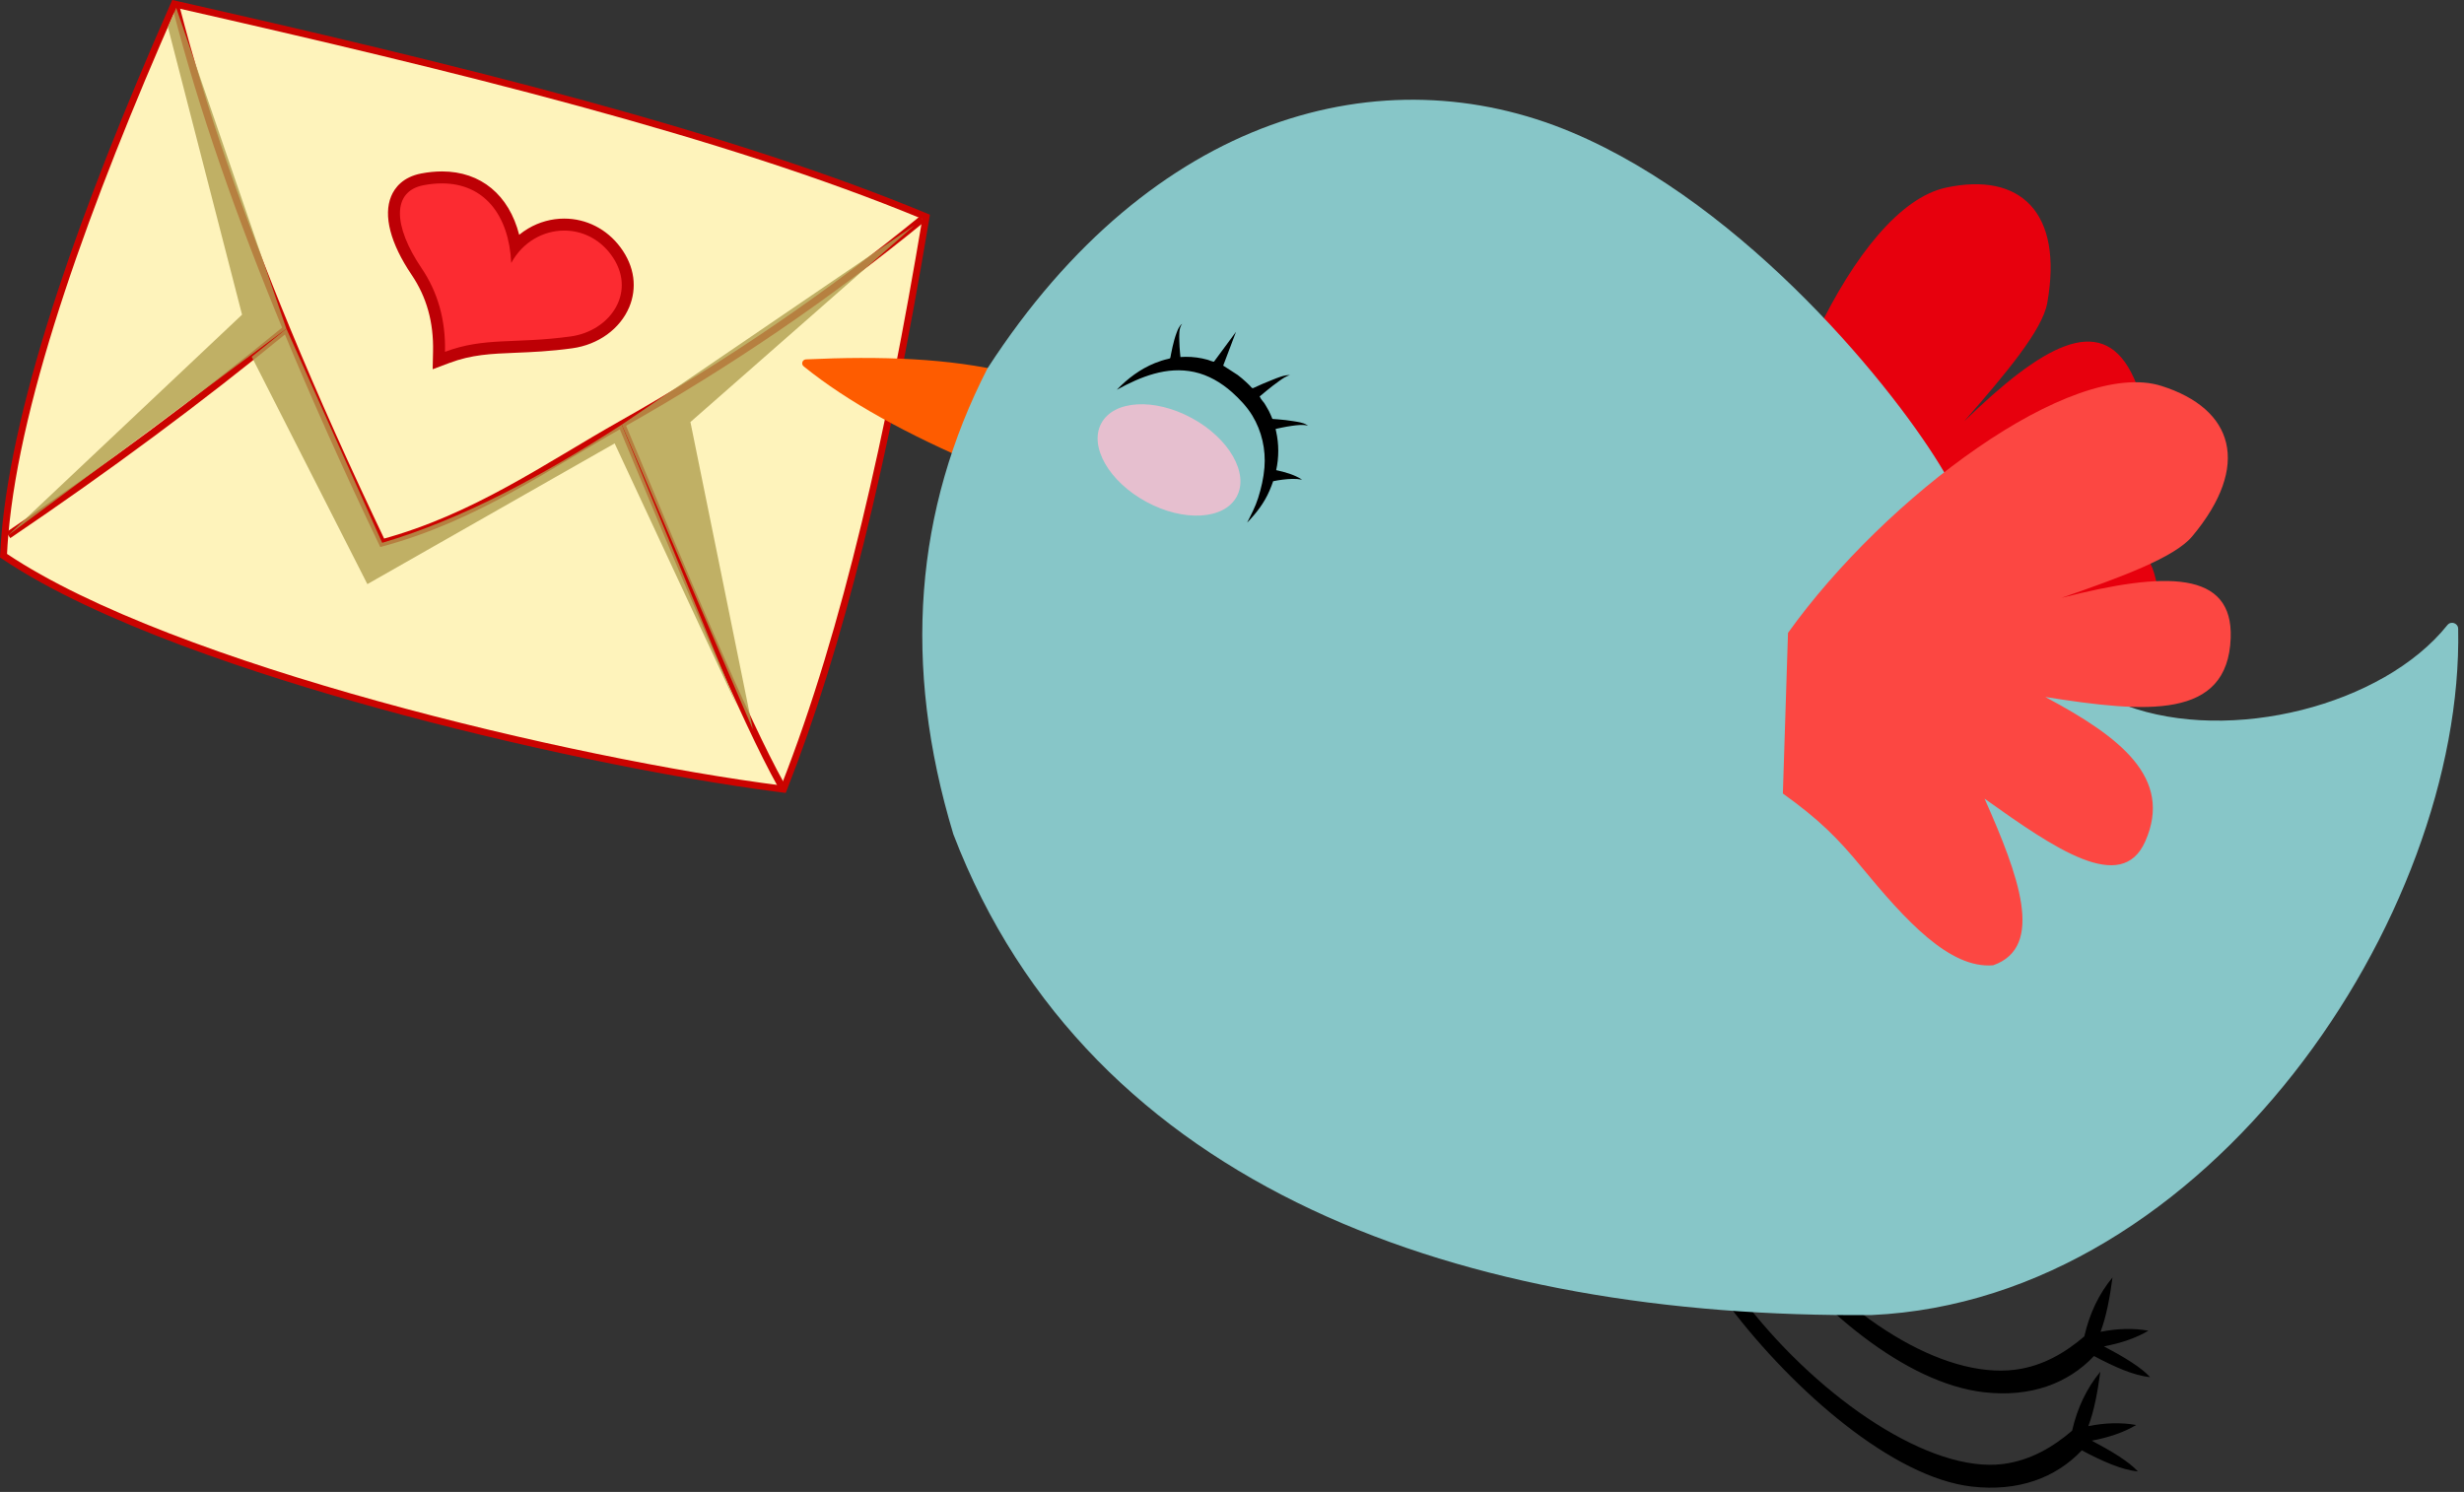 <?xml version="1.0" encoding="UTF-8"?><svg xmlns="http://www.w3.org/2000/svg" xmlns:xlink="http://www.w3.org/1999/xlink" height="1494.5" preserveAspectRatio="xMidYMid meet" version="1.0" viewBox="48.9 54.9 2467.9 1494.5" width="2467.9" zoomAndPan="magnify"><rect x="48.9" y="54.9" width="2467.9" height="1494.5" fill="#333333" stroke="none"/><g><path d="m831 845.13c-113.76-14.573-268.43-46.89-403.64-84.339-118.28-32.76-279.06-85.06-373.33-148.18l-1.609-1.077 0.094-1.933c0.297-6.129 0.727-12.496 1.277-18.923 5.614-65.574 24.701-147.91 56.732-244.72 27.247-82.348 64.847-178.08 111.76-284.53l1.138-2.583 2.752 0.625c124.52 28.247 269.83 62.035 403.46 98.459 139.82 38.112 252.46 75.12 344.35 113.14l2.518 1.042-0.45 2.687c-41.477 247.67-86.416 428.21-141.42 568.19l-0.976 2.483-2.646-0.339z" fill="#FEF3BB"/></g><g><path d="m225.42 62.805c279.26 63.349 547.17 128.64 747.25 211.42-35.75 213.47-79.364 410.07-141.23 567.5-207.14-26.535-609.44-120.79-775.5-231.97 0.298-6.15 0.722-12.417 1.268-18.796 11.995-140.12 82.791-334.31 168.21-528.16m-3.99-7.927l-2.276 5.165c-46.955 106.56-84.595 202.39-111.88 284.84-32.115 97.062-51.256 179.66-56.893 245.5-0.554 6.47-0.986 12.879-1.285 19.049l-0.187 3.868 3.217 2.154c94.655 63.371 255.8 115.8 374.32 148.63 135.35 37.49 290.2 69.844 404.12 84.436l5.292 0.678 1.951-4.965c55.098-140.2 100.1-320.97 141.61-568.88l0.9-5.375-5.036-2.083c-92.025-38.075-204.8-75.128-344.75-113.28-133.69-36.441-279.05-70.239-403.6-98.495l-5.505-1.249z" fill="#CB0300"/></g><path d="m225.42 62.805c26.226 101.59 63.975 209.22 110.33 321.37 28.878 69.858 61.096 141.47 95.952 214.46 93.274-25.231 165.59-77.037 239.76-118.82 108.36-61.05 208.64-129.84 301.21-205.59" fill="none" stroke="#CB0300" stroke-miterlimit="10" stroke-width="7.14"/><path d="m671.46 479.82c61.082 146.97 122.4 294.75 159.98 361.91" fill="none" stroke="#CB0300" stroke-miterlimit="10" stroke-width="7.14"/><path d="m335.75 384.18c-86.841 71.192-179.88 140.05-278.55 206.79" fill="none" stroke="#CB0300" stroke-miterlimit="10" stroke-width="7.14"/><g><path d="m488.63 407.2c0.666-30.702-6.698-57-22.513-80.399-20.065-29.688-27.127-55.622-19.884-73.023 2.955-7.101 9.843-16.204 25.871-19.247 6.68-1.269 13.206-1.912 19.4-1.912 22.228 0 40.988 8.259 54.252 23.882 9.865 11.62 16.494 27.126 19.508 45.426 12.541-13.878 30.148-22.053 48.769-22.053 20.214 0 38.964 9.582 51.445 26.29 12.715 17.022 15.618 36.194 8.173 53.985-8.357 19.968-28.43 34.417-52.388 37.708-22.093 3.036-40.247 3.778-56.263 4.433-25.059 1.024-44.852 1.833-68.269 10.646l-8.293 3.121 0.192-8.858z" fill="#FC2B31"/></g><g><path d="m491.5 238.61c42.204-5e-4 67.137 31.482 69.455 79.699 11.566-21.258 32.308-32.444 53.075-32.444 17.287 0 34.59 7.747 46.644 23.884 27.092 36.268 0.39 76.591-40.23 82.172-56.065 7.704-86.024 0.428-125.83 15.407 0.692-31.91-7.185-59.688-23.539-83.884-28.43-42.065-29.909-76.942 2.14-83.028 6.408-1.217 12.507-1.806 18.281-1.806m1e-3 -11.984h-0.001c-6.567 1e-4 -13.47 0.679-20.517 2.017-18.651 3.542-26.763 14.371-30.285 22.832-8.043 19.324-0.78 47.267 20.452 78.68 15.096 22.336 22.125 47.495 21.487 76.914l-0.384 17.717 16.586-6.242c22.515-8.473 41.883-9.265 66.403-10.268 16.151-0.66 34.456-1.409 56.833-4.483 26.049-3.579 47.928-19.417 57.1-41.332 3.919-9.365 5.29-19.576 3.964-29.529-1.413-10.606-5.741-20.819-12.864-30.354-13.622-18.237-34.123-28.696-56.245-28.696-12.63 0-25.108 3.429-36.085 9.917-3.163 1.87-6.18 3.984-9.027 6.32-10.18-39.788-38.256-63.493-77.417-63.493z" fill="#BD0005"/></g><g fill="#B09F50" opacity=".8"><path d="M225.42 62.805L335.75 384.18 57.207 590.97 291.33 370.1 217.06 81.886z" fill="inherit"/><path d="m301.03 412.25l34.72-28.072 95.952 214.46c79.5-23.371 159.6-66.614 239.95-118.36l115.56 282.06-122.69-263.27-247.66 140.95-115.83-227.76z" fill="inherit"/><path d="M671.66 480.28L964.95 280.52 740.42 477.66 802.96 785.54z" fill="inherit"/></g><g><path d="m1871.1 785.46l-75.337-142.29c17.192-167.17 110.21-380.5 202.16-400.3 74.238-15.986 117.75 24.415 101.46 115.54-4.887 27.347-41.714 71.006-83.166 118.46 77.454-75.113 135.78-109.01 167.12-49.106 38 72.622-36.02 107.08-132.01 143.39 84.844-2.476 151.6 6.739 158.7 75.958 5.96 58.133-74.651 51.364-160.96 42.632 67.674 49.794 126.55 98.912 90.202 140.7-36.049 24.741-98.242 4.591-163.28-20.115-35.244-13.388-60.982-20.358-104.89-24.875z" fill="#E7000D"/></g><g><path d="m1780.8 1363.1l18.546-0.285c74.517 94.84 183.42 167.75 255.61 158.62 28.143-3.559 50.972-17.662 69.333-33.382 5.253-23.156 14.786-42.744 28.247-59.061-2.678 20.332-6.226 39.232-11.983 54.496 16.858-3.394 32.85-3.822 47.934-1.141-12.203 7.306-27.188 12.42-44.51 15.693 19.816 10.481 37.067 20.841 46.222 30.815-16.051-1.467-35.598-10.187-56.208-21.114-26.057 27.666-64.022 41.635-110.42 36.236-78.463-9.13-177.56-95.026-242.77-180.88z" fill="inherit"/></g><g><path d="m1804.1 1280.6l18.546-0.285c74.517 94.84 172.33 155.78 244.52 146.65 28.142-3.56 50.972-17.662 69.333-33.383 5.252-23.156 14.786-42.744 28.247-59.061-2.678 20.332-6.226 39.232-11.983 54.496 16.859-3.394 32.85-3.822 47.934-1.141-12.203 7.306-27.188 12.42-44.51 15.693 19.817 10.481 37.067 20.841 46.222 30.815-16.051-1.467-35.597-10.186-56.208-21.114-26.058 27.666-64.022 41.635-110.42 36.236-78.463-9.13-166.47-83.06-231.68-168.91z" fill="inherit"/></g><g><path d="m1059.6 428.23c-59.47-14.556-129.11-16.8-203.46-13.342-3.605 0.168-5.129 4.699-2.324 6.971 44.465 36.008 104.31 68.415 174.54 98.387l31.243-92.016z" fill="#FE5C00"/></g><g><path d="m1038 423.81c164.79-254.5 396.02-316.14 585.48-236.25 175.38 73.954 325.27 259.07 373.2 341.24 55.676 95.445 97.865 201.8 181.46 232.82 104.74 38.871 257.76-0.099 322.02-80.572 3.533-4.425 10.685-1.993 10.799 3.668 5.799 287.12-249.69 671.84-587.32 687.49-406.3 3.424-782.92-124.4-919.87-481.62-51.542-170.17-38.344-325.35 34.238-466.78z" fill="#87C6C8"/></g><g><path d="m1834.6 849.79l5.136-160.92c97.828-136.65 284.39-275.77 374.06-247.37 72.394 22.931 90.145 79.591 30.815 150.65-17.805 21.324-71.435 40.976-130.96 61.629 104.51-26.82 171.97-27.336 169.48 40.23-3.013 81.908-84.379 75.128-185.74 59.061 74.906 39.922 128.31 81.029 100.15 144.66-23.651 53.438-90.297 7.586-160.92-42.798 34.076 76.799 60.851 148.65 8.56 166.91-43.573 3.609-87.589-44.729-131.82-98.436-23.967-29.103-42.861-47.918-78.748-73.613z" fill="#FC4742"/></g><g><ellipse cx="1219.8" cy="515.63" fill="#FEBDD1" opacity=".8" rx="47.741" ry="77.116" transform="rotate(-61.536 1219.783 515.646)"/></g><g><path d="m1357.5 480.34c-3.744-2.247-9.084-2.858-13.301-3.559-5.138-0.854-10.323-1.415-15.514-1.828-1.007-0.08-2.014-0.155-3.022-0.224-0.509-0.037-1.019-0.069-1.529-0.094-1.11-0.063-0.944-0.442-1.35-1.391-0.93-2.174-1.828-4.389-2.916-6.49-1.023-1.977-2.193-3.891-3.305-5.819-0.424-0.736-0.862-1.45-1.335-2.155-1.276-1.805-3.406-3.899-4.224-5.939-0.071-0.177-0.399-0.329-0.42-0.512-0.058-0.509 0.948-1.11 1.438-1.524 1.796-1.52 3.605-3.025 5.427-4.512 4.101-3.347 8.265-6.635 12.596-9.681 3.348-2.355 6.977-5.036 11.034-5.956-5.94-0.314-12.278 2.59-17.703 4.689-6.559 2.538-13.004 5.376-19.385 8.332-1.095 0.507-2.53-1.731-3.363-2.562-1.195-1.191-2.411-2.36-3.649-3.505-2.693-2.49-5.493-4.865-8.414-7.084-1.381-1.049-14.56-9.28-14.528-9.365 4.201-11.091 8.401-22.181 12.602-33.272 0.076-0.201 0.152-0.402 0.229-0.604-6.915 9.373-13.83 18.747-20.745 28.12-0.414 0.562-0.829 1.123-1.243 1.685-0.44 0.597-5.41-1.52-6.339-1.781-7.244-2.033-14.704-3.051-22.227-2.969-1.703 0.018-3.405 0.075-5.104 0.192-0.166-1.531-0.317-3.063-0.452-4.598-0.335-3.813-0.577-7.638-0.647-11.465-0.092-5.089-0.723-12.979 2.831-17.174-2.834 1.863-4.289 5.598-5.456 8.636-1.772 4.614-3.027 9.43-4.134 14.241-0.529 2.299-1.015 4.608-1.466 6.923-0.199 1.022-0.391 2.045-0.577 3.069-0.314 1.734-0.268 1.746-2.068 2.152-4.704 1.06-9.31 2.535-13.775 4.353-14.601 5.943-27.125 15.397-38.004 26.678 23.821-13.051 49.954-23.809 77.59-17.812 14.124 3.065 26.938 10.603 37.67 20.13 7.671 6.809 15.14 14.706 20.49 23.524 9.444 15.567 13.619 33.992 12.123 52.179-0.861 10.472-3.173 20.442-6.322 30.443-2.709 8.604-6.959 16.623-11.016 24.639 9.144-9.382 17.164-19.783 22.356-31.914 1.359-3.174 2.613-6.322 3.724-9.592 3.116-0.671 6.275-1.164 9.437-1.562 6.505-0.818 13.071-1.194 19.55-0.016-7.778-5.01-16.998-7.572-25.966-9.521 2.813-12.605 2.79-26.22-0.067-38.8-0.13-0.565-0.256-1.131-0.378-1.698-0.222-1.168 0.27-0.855 1.303-1.088 1.641-0.369 3.285-0.724 4.933-1.059 3.32-0.675 6.657-1.268 10.012-1.746 5.358-0.764 10.804-1.314 16.156-0.298-0.519-0.272-1.037-0.544-1.555-0.816-0.497-0.298 0.99 0.519 0 0z" fill="inherit"/></g></svg>